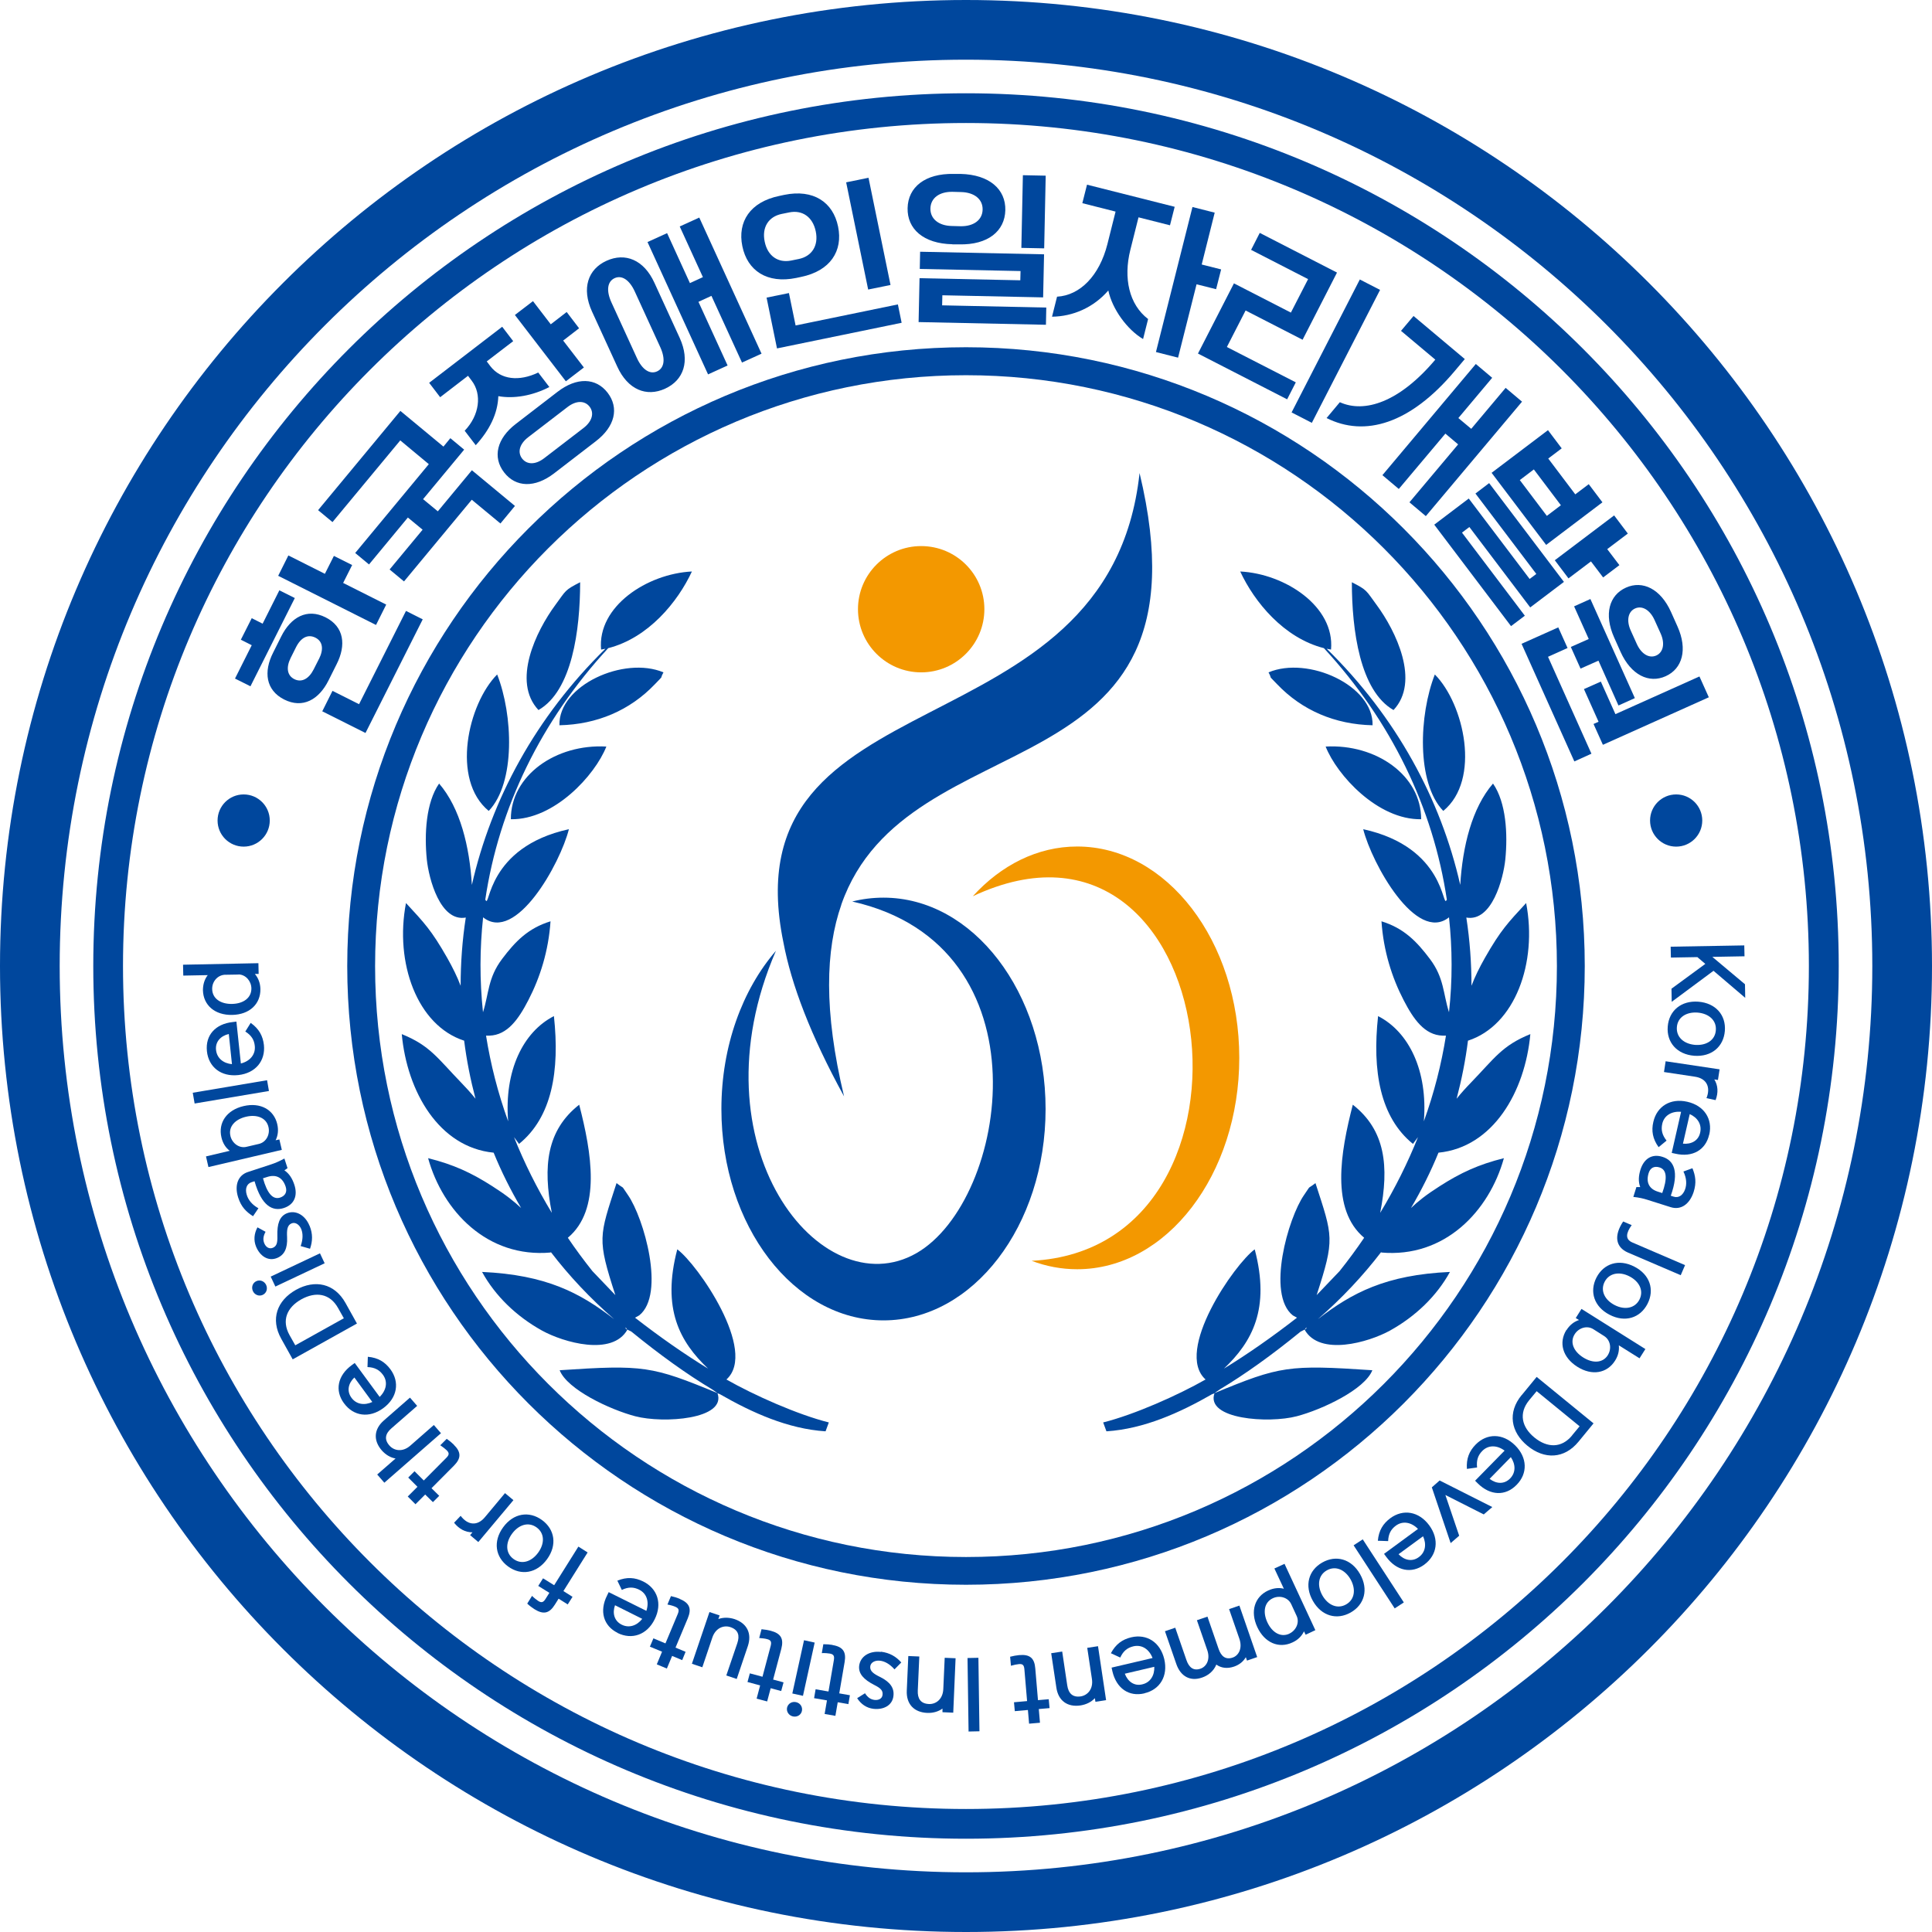 <?xml version="1.0" encoding="UTF-8"?><svg id="_레이어_2" xmlns="http://www.w3.org/2000/svg" viewBox="0 0 165.08 165.08"><defs><style>.cls-1,.cls-2{fill-rule:evenodd;}.cls-1,.cls-2,.cls-3{stroke-width:0px;}.cls-1,.cls-3{fill:#00479d;}.cls-2{fill:#f39800;}</style></defs><g id="_레이어_1-2"><path class="cls-1" d="m71.88,77.31c5.67-16.22,32.19-9.01,25.49-36.89-2.64,24.42-35.22,16.84-30.43,40.11.68,3.6,2.31,7.91,5.18,13.15-1.75-7.32-1.58-12.52-.23-16.38"/><path class="cls-2" d="m73.31,52.05c0,2.98,2.42,5.4,5.4,5.4s5.4-2.42,5.4-5.4-2.42-5.39-5.4-5.39-5.4,2.42-5.4,5.39"/><path class="cls-2" d="m83.12,76.58c21.42-10.05,26.41,30.08,5.03,31.15,1.23.47,2.54.72,3.89.72,7.65,0,13.85-8.09,13.85-18.06s-6.2-18.06-13.85-18.06c-3.4,0-6.51,1.6-8.92,4.25"/><path class="cls-1" d="m78.3,107.08c-8.14,4.66-19.23-9.17-12-25.84-2.86,3.31-4.66,8.14-4.66,13.52,0,9.98,6.2,18.06,13.85,18.06s13.85-8.09,13.85-18.06-6.2-18.06-13.85-18.06c-.91,0-1.8.11-2.67.33,16.86,3.79,13.32,25.56,5.48,30.05"/><path class="cls-1" d="m53.47,113.42c.05.07.09.14.13.21l-.14-.11v-.1h0Zm17.35,8.12l-.28.76c-3.22-.21-6.27-1.59-9.04-3.18-.07-.03-.13-.05-.19-.07.77,2.22-4.61,2.6-7.04,1.96-2.16-.57-5.8-2.28-6.45-3.93,7.17-.48,7.89-.36,13.5,1.96l-.48-.33c-2.15-1.29-4.45-2.94-6.89-4.93-.12-.06-.23-.12-.34-.17-1.29,2.3-5.47,1.09-7.3.08-2.18-1.21-3.99-2.95-5.12-5.01,5.47.25,8.37,1.78,11.29,4.04-2.05-1.78-3.86-3.71-5.43-5.76l.02.06c-5.44.49-9.24-3.55-10.49-8.06,2.17.54,3.7,1.25,5.48,2.39,1.18.75,1.87,1.31,2.47,1.87-.9-1.53-1.69-3.11-2.35-4.73-4.67-.46-7.4-5.21-7.85-10.13,2.42.98,3.05,2.05,5.1,4.17.38.39.8.85,1.2,1.35-.43-1.63-.76-3.29-.97-4.96-4.02-1.3-5.95-6.66-4.97-11.76,1.55,1.68,2.17,2.31,3.52,4.68.48.85.86,1.62,1.15,2.39,0-1.94.14-3.89.44-5.83-2.18.39-3.16-3.31-3.33-4.96-.22-2.18-.07-4.88,1.05-6.49,1.81,2.1,2.6,5.38,2.8,8.66,1.66-7.31,5.46-14.35,11.41-20.18-.12.03-.24.05-.37.07-.33-3.69,3.94-6.48,7.76-6.67-1.21,2.61-3.73,5.68-7.15,6.55-5.73,6.2-9.35,13.65-10.51,21.52.01-.02.02-.02.03,0,.37.84.07-4.51,7.12-6.05-.74,2.94-4.53,9.77-7.33,7.53-.29,2.67-.3,5.39-.01,8.11.51-1.6.41-2.93,1.63-4.55,1.13-1.5,2.22-2.63,4.14-3.22-.17,2.53-.89,4.8-1.89,6.73-.85,1.65-1.8,2.99-3.33,3.04h-.29c.39,2.44,1.01,4.89,1.89,7.32-.35-4.31,1.27-7.64,3.91-8.99.51,4.69-.17,8.64-2.98,10.92l-.43-.58c.87,2.18,1.95,4.35,3.23,6.47-.78-3.98-.44-7.06,2.34-9.24,1.06,4.1,1.9,8.97-.97,11.37.65.96,1.35,1.91,2.1,2.85l1.96,2.05c-1.57-4.84-1.39-4.98.1-9.57.77.6.3.04.97,1.01,1.36,1.95,3.23,8.48.97,10.29l-.36.2c2.15,1.67,4.23,3.12,6.24,4.35-2.41-2.29-3.97-5.1-2.63-10.19,1.72,1.25,6.9,8.7,4.2,11.12,2.35,1.34,6.08,3,8.75,3.67h0Zm-23.02-59.57c3.21-.07,6.02-1.27,8.15-3.5.89-.93.35-.3.74-1.02-3.38-1.42-8.98,1.12-8.89,4.52h0Zm-4.15,8.03c3.71.06,7.2-3.77,8.16-6.21-4.32-.24-8.17,2.47-8.16,6.21h0Zm2.36-9.33c2.87-1.64,3.56-6.84,3.56-10.92-1.33.68-1.19.68-2.11,1.93-1.66,2.25-3.74,6.55-1.45,8.99h0Zm-4.25,8.62c2.31-2.42,2.07-8.23.72-11.66-2.5,2.52-3.96,9-.72,11.66h0Z"/><path class="cls-1" d="m111.61,113.42c-.05.07-.09.14-.13.21l.14-.11v-.1h0Zm-17.35,8.12l.28.76c3.22-.21,6.27-1.59,9.04-3.18.07-.03.13-.05.19-.07-.77,2.22,4.61,2.6,7.04,1.96,2.16-.57,5.8-2.28,6.45-3.93-7.17-.48-7.89-.36-13.5,1.96l.48-.33c2.15-1.29,4.45-2.94,6.89-4.93.12-.06.23-.12.34-.17,1.29,2.3,5.47,1.09,7.3.08,2.18-1.21,3.99-2.95,5.12-5.01-5.47.25-8.37,1.78-11.29,4.04,2.05-1.78,3.86-3.71,5.43-5.76l-.02.06c5.44.49,9.24-3.55,10.49-8.06-2.17.54-3.7,1.25-5.48,2.39-1.18.75-1.87,1.31-2.46,1.87.9-1.53,1.69-3.11,2.35-4.73,4.67-.46,7.4-5.21,7.85-10.13-2.42.98-3.05,2.05-5.1,4.17-.38.39-.8.85-1.2,1.35.43-1.63.76-3.29.97-4.96,4.02-1.3,5.95-6.66,4.97-11.76-1.55,1.68-2.17,2.31-3.52,4.68-.48.85-.86,1.62-1.15,2.39,0-1.94-.14-3.89-.44-5.83,2.18.39,3.16-3.31,3.33-4.96.22-2.18.07-4.88-1.05-6.49-1.81,2.1-2.6,5.38-2.8,8.66-1.66-7.31-5.46-14.35-11.41-20.18.12.03.24.05.37.07.33-3.69-3.94-6.48-7.76-6.67,1.21,2.61,3.73,5.68,7.15,6.55,5.73,6.2,9.35,13.65,10.51,21.52-.01-.02-.02-.02-.03,0-.37.84-.07-4.51-7.12-6.05.74,2.94,4.53,9.77,7.33,7.53.29,2.67.3,5.39,0,8.11-.51-1.6-.41-2.93-1.63-4.55-1.13-1.5-2.22-2.63-4.14-3.22.17,2.53.89,4.8,1.89,6.73.85,1.65,1.8,2.99,3.33,3.04h.29c-.39,2.44-1.01,4.89-1.89,7.32.35-4.31-1.27-7.64-3.91-8.99-.51,4.69.17,8.64,2.98,10.92l.43-.58c-.87,2.18-1.95,4.35-3.23,6.47.78-3.98.44-7.06-2.34-9.24-1.06,4.1-1.9,8.97.97,11.37-.65.96-1.35,1.91-2.1,2.85l-1.96,2.05c1.57-4.84,1.39-4.98-.1-9.57-.77.6-.3.04-.97,1.01-1.36,1.95-3.23,8.48-.97,10.29l.36.2c-2.15,1.67-4.23,3.12-6.24,4.35,2.41-2.29,3.97-5.1,2.63-10.19-1.72,1.25-6.9,8.7-4.2,11.12-2.35,1.34-6.08,3-8.75,3.67h0Zm23.02-59.57c-3.21-.07-6.02-1.27-8.15-3.5-.89-.93-.35-.3-.74-1.02,3.38-1.42,8.98,1.12,8.89,4.52h0Zm4.15,8.03c-3.71.06-7.2-3.77-8.16-6.21,4.32-.24,8.17,2.47,8.16,6.21h0Zm-2.36-9.33c-2.87-1.64-3.56-6.84-3.56-10.92,1.33.68,1.19.68,2.11,1.93,1.66,2.25,3.74,6.55,1.45,8.99h0Zm4.25,8.62c-2.31-2.42-2.07-8.23-.72-11.66,2.5,2.52,3.96,9,.72,11.66h0Z"/><path class="cls-3" d="m82.54,0c22.79,0,43.43,9.24,58.36,24.18,14.94,14.94,24.18,35.57,24.18,58.36s-9.24,43.43-24.18,58.36c-14.94,14.94-35.57,24.18-58.36,24.18s-43.43-9.24-58.36-24.18C9.24,125.97,0,105.33,0,82.54S9.24,39.11,24.18,24.18C39.11,9.24,59.75,0,82.54,0h0Zm54.76,27.78c-14.01-14.01-33.37-22.68-54.76-22.68S41.79,13.77,27.78,27.78C13.77,41.79,5.1,61.15,5.1,82.54s8.67,40.75,22.68,54.76c14.01,14.01,33.37,22.68,54.76,22.68s40.75-8.67,54.76-22.68c14.01-14.01,22.68-33.37,22.68-54.76s-8.67-40.75-22.68-54.76h0Z"/><path class="cls-3" d="m82.54,7.97c20.59,0,39.24,8.35,52.73,21.84,13.5,13.5,21.84,32.14,21.84,52.73s-8.35,39.24-21.84,52.73c-13.5,13.49-32.14,21.84-52.73,21.84s-39.24-8.35-52.73-21.84c-13.5-13.5-21.84-32.14-21.84-52.73s8.35-39.24,21.84-52.73c13.49-13.49,32.14-21.84,52.73-21.84h0Zm50.93,23.64c-13.03-13.03-31.04-21.1-50.93-21.1s-37.89,8.06-50.93,21.1c-13.03,13.03-21.1,31.04-21.1,50.93s8.06,37.89,21.1,50.93c13.03,13.03,31.04,21.1,50.93,21.1s37.89-8.06,50.93-21.1c13.03-13.03,21.09-31.04,21.09-50.93s-8.06-37.89-21.09-50.93h0Z"/><path class="cls-3" d="m82.54,29.67c29.2,0,52.87,23.67,52.87,52.87s-23.67,52.87-52.87,52.87-52.87-23.67-52.87-52.87,23.67-52.87,52.87-52.87h0Zm35.7,17.18c-9.14-9.14-21.76-14.79-35.7-14.79s-26.56,5.65-35.7,14.79c-9.14,9.14-14.79,21.76-14.79,35.7s5.65,26.56,14.79,35.7c9.14,9.14,21.76,14.79,35.7,14.79s26.56-5.65,35.7-14.79c9.14-9.14,14.79-21.76,14.79-35.7s-5.65-26.56-14.79-35.7h0Z"/><path class="cls-3" d="m20.08,57.98l1.43-2.85-.93-.47.93-1.84.93.47,1.43-2.85,1.32.66-3.79,7.54-1.32-.66Zm7.99.16c-.82,1.64-2.2,2.43-3.79,1.63-1.58-.8-1.77-2.38-.94-4.01l.69-1.38c.82-1.64,2.2-2.43,3.79-1.63s1.77,2.38.94,4.01l-.69,1.38Zm-4.3-8.94l.87-1.74,3.12,1.57.77-1.53,1.56.78-.77,1.53,3.68,1.85-.87,1.74-8.36-4.2Zm3.49,7.1c.42-.84.31-1.51-.32-1.82s-1.23-.01-1.65.83l-.45.9c-.41.82-.31,1.51.31,1.82s1.24-.02,1.65-.83l.45-.89Zm.28,4.47l.87-1.74,2.27,1.14,4.01-7.97,1.43.72-4.89,9.71-3.71-1.86Z"/><path class="cls-3" d="m33.29,48.66l2.82-3.4-1.26-1.04-3.32,4.01-1.18-.98,6.29-7.59-2.44-2.03-5.79,6.98-1.23-1.02,7.03-8.48,3.68,3.05.59-.72,1.18.98-3.51,4.23,1.26,1.04,2.91-3.51,3.68,3.05-1.24,1.5-2.45-2.03-5.79,6.98-1.23-1.02Z"/><path class="cls-3" d="m39.71,36.8c1.26-1.32,1.49-3.11.59-4.28l-.31-.41-2.38,1.83-.94-1.23,6.24-4.79.94,1.23-2.26,1.73.31.41c.88,1.15,2.45,1.33,4.09.54l.95,1.24c-1.43.74-3.02,1.02-4.36.78-.05,1.48-.74,2.89-1.93,4.19l-.95-1.24Zm7.63,3.65c-1.63,1.25-3.27,1.21-4.27-.09-1-1.3-.62-2.9,1.02-4.15l3.56-2.74c1.63-1.25,3.27-1.21,4.27.09,1,1.31.62,2.9-1.02,4.15l-3.56,2.74Zm-3.34-13.54l1.54-1.18,1.52,1.98,1.36-1.05,1.06,1.39-1.36,1.05,1.77,2.3-1.54,1.18-4.35-5.66Zm5.86,9.66c.74-.57.93-1.28.52-1.82-.42-.54-1.15-.54-1.89.03l-3.36,2.58c-.74.57-.93,1.28-.52,1.82.42.54,1.15.54,1.89-.03l3.36-2.58Z"/><path class="cls-3" d="m50.58,26.61c-.9-1.98-.34-3.61,1.25-4.33s3.19-.09,4.09,1.89l2.16,4.71c.9,1.98.34,3.6-1.25,4.33s-3.19.09-4.09-1.89l-2.16-4.71Zm3.66-1.7c-.45-.99-1.11-1.43-1.73-1.14s-.72,1.07-.27,2.06l2.18,4.76c.45.99,1.11,1.43,1.73,1.14s.72-1.07.27-2.06l-2.18-4.76Zm1.09-4.23l1.67-.76,1.95,4.27,1.11-.51-1.98-4.33,1.67-.76,5.32,11.63-1.67.76-2.61-5.7-1.11.51,2.49,5.44-1.67.76-5.17-11.3Z"/><path class="cls-3" d="m68.03,23.75c-2.49.51-4.17-.62-4.6-2.71-.43-2.09.67-3.79,3.16-4.3l.42-.09c2.49-.51,4.17.62,4.6,2.71.43,2.09-.67,3.79-3.16,4.3l-.42.09Zm.22-1.62c1.12-.23,1.71-1.14,1.45-2.37s-1.15-1.84-2.27-1.61l-.64.13c-1.12.23-1.71,1.14-1.45,2.37.25,1.23,1.15,1.84,2.27,1.61l.64-.13Zm-2.75,3.3l1.91-.39.57,2.77,8.74-1.8.32,1.57-10.65,2.19-.89-4.34Zm6.8-9.85l1.91-.39,1.88,9.16-1.91.39-1.88-9.16Z"/><path class="cls-3" d="m81.38,20.87c-2.48-.05-3.87-1.31-3.83-3.09s1.48-2.97,3.95-2.92h.57c2.48.06,3.87,1.32,3.83,3.1s-1.48,2.98-3.95,2.92h-.57Zm-2.81,2.9l8.61.18.02-.79-8.61-.18.03-1.47,10.59.22-.08,3.68-8.61-.18-.02.86,8.9.19-.03,1.47-10.88-.23.08-3.75Zm3.5-4.44c1.12.02,1.87-.53,1.89-1.42.02-.89-.71-1.47-1.83-1.5l-.74-.02c-1.12-.02-1.87.53-1.89,1.42-.02.89.71,1.48,1.83,1.5l.74.02Zm5.33-4.36l1.95.04-.13,6.21-1.95-.04.13-6.21Z"/><path class="cls-3" d="m90.32,25.35c1.97-.11,3.62-1.8,4.3-4.48l.7-2.79-2.84-.72.4-1.58,7.49,1.89-.4,1.58-2.69-.68-.7,2.79c-.6,2.4-.11,4.66,1.52,5.9l-.43,1.71c-1.36-.81-2.63-2.55-2.97-4.15-1.27,1.47-3.04,2.22-4.81,2.24l.43-1.71Zm11.58-7.66l1.89.48-1.11,4.43,1.66.42-.43,1.69-1.67-.42-1.58,6.27-1.89-.48,3.12-12.39Z"/><path class="cls-3" d="m105.43,24.21l4.87,2.5,1.47-2.86-4.87-2.5.74-1.45,6.6,3.39-2.94,5.74-4.87-2.5-1.6,3.12,5.89,3.02-.74,1.45-7.62-3.91,3.07-5.99Zm10.76-.33l1.73.89-5.83,11.36-1.73-.89,5.83-11.36Z"/><path class="cls-3" d="m114.49,34.37c2.11.95,5.08,0,8.15-3.64l-2.93-2.46,1.07-1.27,4.38,3.68-.85,1.01c-3.82,4.55-7.71,5.67-10.96,4.03l1.13-1.35Zm11.61-3.27l1.4,1.18-2.89,3.44,1.1.92,2.94-3.5,1.4,1.18-8.22,9.78-1.4-1.18,4.16-4.95-1.09-.92-3.98,4.73-1.4-1.18,7.99-9.51Z"/><path class="cls-3" d="m125.5,42.6l5.2,6.87.57-.43-5.2-6.87,1.17-.89,6.39,8.44-2.88,2.18-5.2-6.87-.63.48,5.37,7.1-1.18.89-6.56-8.67,2.93-2.22Zm6.77-5.84l1.17,1.55-1.15.87,2.31,3.06,1.15-.87,1.17,1.55-4.81,3.64-4.66-6.16,4.81-3.64Zm-.1,7.32l1.2-.91-2.31-3.06-1.2.91,2.31,3.06Zm5.75-.04l1.17,1.55-1.76,1.33,1.04,1.37-1.39,1.05-1.04-1.37-1.92,1.45-1.17-1.55,5.07-3.83Z"/><path class="cls-3" d="m133.14,53.59l.8,1.78-1.67.75,3.71,8.28-1.46.66-4.51-10.05,3.13-1.4Zm2.75-2.41l3.8,8.47-1.4.63-1.71-3.83-1.53.68-.83-1.85,1.53-.68-1.25-2.79,1.4-.63Zm.89,7.05l1.25,2.79,7.18-3.22.8,1.78-9.05,4.06-.8-1.78.43-.19-1.25-2.79,1.44-.64Zm1.14-3.76c-.89-1.99-.42-3.62,1.01-4.26,1.42-.64,2.96.1,3.85,2.08l.55,1.23c.89,1.98.42,3.62-1.01,4.26-1.42.64-2.96-.1-3.85-2.08l-.55-1.23Zm1.94.56c.39.86,1.06,1.25,1.66.98s.76-1.03.37-1.89l-.52-1.15c-.39-.86-1.06-1.25-1.66-.98s-.76,1.03-.37,1.89l.52,1.15Z"/><path class="cls-3" d="m142.76,80.89l6.28-.11.02.93-2.75.05,2.79,2.34.02,1.16-2.71-2.31-3.57,2.65-.02-1.12,2.89-2.12-.68-.58-2.26.04-.02-.93Z"/><path class="cls-3" d="m142.5,87.71c.11-1.35,1.14-2.23,2.62-2.12,1.48.12,2.37,1.15,2.26,2.5s-1.14,2.23-2.62,2.12c-1.48-.12-2.37-1.15-2.26-2.5Zm4.11.32c.07-.85-.6-1.43-1.56-1.51-.96-.07-1.71.4-1.77,1.25s.6,1.43,1.56,1.51c.96.07,1.71-.4,1.77-1.25Z"/><path class="cls-3" d="m145.81,93.83c.37-.92.03-1.68-.98-1.83l-2.65-.4.14-.92,4.61.69-.14.91-.31-.05c.32.52.35,1.13.11,1.77l-.79-.17Z"/><path class="cls-3" d="m146.04,96.95c-.3,1.32-1.43,1.96-2.88,1.63l-.32-.07.8-3.51c-.79-.07-1.45.3-1.61,1.03-.11.5-.02.94.37,1.43l-.68.56c-.51-.71-.63-1.4-.45-2.16.3-1.32,1.45-2.05,2.9-1.72,1.45.33,2.18,1.48,1.88,2.8Zm-1.66-1.76l-.58,2.53c.71.07,1.32-.25,1.47-.94.16-.7-.22-1.29-.9-1.59Z"/><path class="cls-3" d="m139.82,101.43c.18,0,.25,0,.33,0-.18-.47-.14-.97.02-1.49.3-.95,1-1.38,1.89-1.09.96.3,1.44,1.25.7,3.32l.25.08c.43.14.8-.14.97-.62.16-.44.13-.97-.14-1.53l.77-.28c.26.64.36,1.23.1,2.04-.34,1.03-1.08,1.56-1.95,1.29l-1.99-.63c-.34-.11-.73-.2-1.21-.25l.26-.83Zm1.83.39l.38.12c.44-1.22.41-1.99-.23-2.19-.45-.14-.79.03-.93.48-.24.77.02,1.35.78,1.59Z"/><path class="cls-3" d="m138.69,104.37l.73.31c-.49.68-.57,1.21.05,1.48l4.51,1.94-.37.86-4.5-1.93c-1.09-.47-1.21-1.47-.42-2.66Z"/><path class="cls-3" d="m136.41,109.16c.62-1.2,1.91-1.62,3.24-.93,1.33.68,1.74,1.97,1.12,3.18-.62,1.2-1.91,1.62-3.24.93-1.32-.68-1.74-1.97-1.12-3.18Zm3.67,1.89c.39-.76,0-1.55-.85-1.99-.85-.44-1.73-.29-2.12.46s0,1.55.85,1.99c.85.44,1.73.29,2.12-.46Z"/><path class="cls-3" d="m133.85,113.65c.27-.43.65-.73,1.07-.86l-.28-.17.49-.78,5.46,3.43-.5.79-1.77-1.11c.05.43-.05.89-.32,1.31-.68,1.08-1.97,1.32-3.23.52s-1.6-2.06-.93-3.14Zm3.53,2.14c.34-.54.24-1.28-.31-1.63l-.93-.59c-.54-.34-1.25-.11-1.59.43-.43.68-.1,1.47.73,1.99s1.68.48,2.11-.21Z"/><path class="cls-3" d="m130.02,119.21l1.28-1.56,4.86,3.97-1.28,1.56c-1.22,1.49-2.92,1.54-4.36.36-1.43-1.17-1.73-2.85-.5-4.34Zm4.31,3.43l.64-.77-3.67-3-.64.77c-.91,1.11-.64,2.3.45,3.19s2.31.93,3.22-.18Z"/><path class="cls-3" d="m129.58,126.88c-.95.97-2.25.92-3.31-.13l-.23-.23,2.52-2.57c-.64-.48-1.39-.5-1.91.03-.36.37-.51.79-.44,1.41l-.87.12c-.06-.88.2-1.52.75-2.08.95-.97,2.31-.98,3.37.07,1.06,1.05,1.08,2.41.13,3.37Zm-.49-2.37l-1.81,1.85c.57.44,1.25.48,1.75-.03.5-.51.48-1.21.06-1.83Z"/><path class="cls-3" d="m122.34,127.09l.67-.59,4.5,2.27-.73.63-3.28-1.66,1.18,3.48-.73.63-1.61-4.77Z"/><path class="cls-3" d="m121.7,133.69c-1.09.8-2.37.54-3.25-.66l-.19-.26,2.9-2.13c-.56-.57-1.29-.72-1.89-.28-.41.3-.64.7-.66,1.32l-.88-.03c.08-.88.44-1.46,1.07-1.93,1.09-.8,2.43-.59,3.32.61.88,1.2.68,2.54-.41,3.35Zm-.11-2.42l-2.09,1.53c.49.52,1.16.67,1.73.25.58-.42.67-1.12.36-1.79Z"/><path class="cls-3" d="m116.44,131.53l3.51,5.39-.78.51-3.51-5.39.78-.51Z"/><path class="cls-3" d="m112.98,133.51c1.18-.67,2.49-.31,3.23.99.74,1.3.38,2.61-.8,3.28-1.18.67-2.49.31-3.23-.99-.74-1.3-.38-2.61.8-3.28Zm2.04,3.58c.74-.42.85-1.3.38-2.14-.48-.84-1.29-1.19-2.03-.77-.74.42-.85,1.3-.38,2.14.48.84,1.29,1.19,2.03.77Z"/><path class="cls-3" d="m109.75,133.61l2.64,5.68-.83.39-.14-.29c-.19.4-.52.74-.99.95-1.15.54-2.37.04-3-1.31-.63-1.35-.22-2.6.93-3.13.46-.21.92-.26,1.34-.15l-.81-1.73.85-.39Zm.41,5.98c.58-.27.9-.95.63-1.52l-.46-1c-.27-.58-.99-.78-1.57-.51-.73.34-.88,1.18-.47,2.06.41.88,1.15,1.31,1.88.97Z"/><path class="cls-3" d="m103.17,138.13l.95,2.75c.22.65.61.96,1.21.75.5-.17.85-.78.57-1.6l-.88-2.54.88-.3,1.52,4.4-.87.3-.1-.29c-.21.36-.54.64-1,.8-.58.2-1.11.13-1.52-.17-.23.56-.69.93-1.22,1.11-1,.35-1.83-.09-2.2-1.16l-.97-2.8.88-.3.95,2.75c.22.65.61.96,1.21.75.49-.17.84-.75.59-1.54l-.9-2.6.88-.3Z"/><path class="cls-3" d="m97.78,144.69c-1.32.31-2.39-.43-2.73-1.88l-.07-.32,3.5-.82c-.29-.75-.91-1.17-1.64-1-.5.12-.86.39-1.12.96l-.8-.37c.42-.78.98-1.18,1.74-1.36,1.32-.31,2.47.41,2.82,1.86.34,1.45-.37,2.61-1.69,2.92Zm.85-2.27l-2.52.59c.25.67.81,1.08,1.49.91.7-.16,1.06-.77,1.03-1.51Z"/><path class="cls-3" d="m90.76,141.12l.43,2.88c.1.68.45,1.05,1.15.95.58-.09,1.09-.62.96-1.49l-.4-2.66.92-.14.69,4.61-.91.14-.05-.31c-.29.32-.72.54-1.22.62-1.12.17-1.91-.4-2.07-1.53l-.44-2.93.92-.14Z"/><path class="cls-3" d="m87.09,141.42c.91-.08,1.3.26,1.37,1.14l.23,2.71.92-.08.07.76-.92.08.1,1.17-.93.08-.1-1.17-1.12.1-.07-.76,1.12-.1-.23-2.71c-.03-.37-.15-.48-.47-.45-.18.02-.41.06-.68.14l-.07-.77c.28-.07.54-.12.77-.14Z"/><path class="cls-3" d="m83.6,141.65l.09,6.28-.93.02-.09-6.28.93-.02Z"/><path class="cls-3" d="m78.55,141.55l-.13,2.9c-.03.68.24,1.12.95,1.15.59.03,1.19-.4,1.23-1.27l.12-2.68.93.04-.2,4.65-.92-.04v-.31c-.34.25-.8.39-1.3.37-1.14-.05-1.8-.76-1.75-1.9l.13-2.96.93.04Z"/><path class="cls-3" d="m75.27,141.13c.75.09,1.3.42,1.74.92l-.58.59c-.4-.46-.85-.7-1.24-.74-.41-.05-.79.14-.83.48-.05.41.29.64.84.91.87.43,1.22.95,1.14,1.62-.09.82-.86,1.2-1.71,1.1-.58-.07-1.06-.39-1.39-.91l.67-.42c.25.39.51.53.81.57.34.04.66-.1.69-.44.04-.36-.15-.56-.71-.84-.9-.46-1.36-.96-1.29-1.63.1-.83.9-1.3,1.85-1.19Z"/><path class="cls-3" d="m71.13,140.56c.9.15,1.19.58,1.04,1.45l-.46,2.68.91.16-.13.76-.91-.16-.2,1.16-.92-.16.2-1.16-1.1-.19.13-.76,1.1.19.46-2.68c.06-.36-.02-.5-.34-.56-.17-.03-.41-.05-.69-.04l.13-.76c.29,0,.55.02.78.06Z"/><path class="cls-3" d="m67.75,146.66c-.35-.08-.57-.41-.5-.75.08-.34.41-.55.77-.47s.57.41.5.75c-.07.34-.41.55-.77.47Zm1.86-6.31l-1,4.55-.91-.2,1-4.55.91.2Z"/><path class="cls-3" d="m65.85,139.34c.88.23,1.13.68.91,1.54l-.7,2.63.89.24-.2.74-.9-.24-.3,1.13-.9-.24.3-1.13-1.08-.29.2-.74,1.08.29.7-2.63c.09-.35.02-.5-.29-.58-.17-.05-.41-.08-.69-.1l.2-.75c.29.03.55.07.78.13Z"/><path class="cls-3" d="m61.48,138.05l-.1.29c.41-.15.89-.15,1.37,0,1.08.36,1.51,1.23,1.15,2.31l-.95,2.81-.89-.3.94-2.76c.22-.65.09-1.14-.59-1.37-.56-.19-1.26.06-1.54.88l-.86,2.55-.89-.3,1.5-4.42.87.29Z"/><path class="cls-3" d="m58.08,136.62c.84.35,1.03.83.69,1.65l-1.05,2.51.86.36-.29.71-.86-.36-.45,1.08-.86-.36.45-1.08-1.04-.43.3-.71,1.03.43,1.05-2.51c.14-.34.09-.49-.21-.62-.16-.07-.39-.14-.67-.19l.3-.72c.28.06.53.14.75.23Z"/><path class="cls-3" d="m52.77,139.52c-1.21-.6-1.57-1.86-.9-3.19l.14-.29,3.22,1.6c.25-.76.05-1.48-.62-1.81-.46-.23-.91-.25-1.48.02l-.38-.79c.81-.33,1.5-.28,2.21.07,1.21.6,1.65,1.89.98,3.23-.66,1.34-1.95,1.77-3.17,1.17Zm2.1-1.2l-2.32-1.16c-.24.67-.07,1.34.57,1.66.64.32,1.3.08,1.76-.5Z"/><path class="cls-3" d="m47.35,135.45l2.07-3.3.79.5-2.07,3.3.78.49-.41.65-.78-.49-.32.51c-.47.75-.97.87-1.74.39-.2-.13-.41-.28-.62-.48l.41-.66c.2.2.39.34.54.44.27.17.43.12.62-.19l.32-.51-.95-.59.41-.65.95.59Z"/><path class="cls-3" d="m46.31,129.88c1.1.8,1.31,2.14.43,3.35s-2.22,1.42-3.32.62c-1.1-.8-1.31-2.14-.43-3.35.88-1.21,2.22-1.42,3.32-.62Zm-2.43,3.33c.69.5,1.53.24,2.1-.54.57-.78.56-1.66-.13-2.16-.69-.5-1.53-.24-2.1.54s-.56,1.66.13,2.16Z"/><path class="cls-3" d="m39.36,129.52c.6.8,1.42.9,2.07.12l1.72-2.06.72.6-3,3.58-.7-.59.2-.24c-.61,0-1.15-.29-1.57-.82l.56-.59Z"/><path class="cls-3" d="m38.77,123.44c.65.64.64,1.16.02,1.79l-1.92,1.93.66.65-.54.54-.66-.65-.83.83-.66-.66.83-.83-.79-.79.54-.54.79.79,1.92-1.93c.26-.26.27-.42.04-.65-.13-.12-.31-.27-.55-.43l.55-.55c.24.17.44.33.61.5Z"/><path class="cls-3" d="m35.64,120.13l-2.19,1.91c-.52.45-.65.94-.17,1.48.39.44,1.11.58,1.77.01l2.02-1.77.61.7-4.84,4.23-.61-.7,1.57-1.37c-.4-.06-.83-.3-1.17-.68-.75-.86-.69-1.82.17-2.57l2.23-1.95.61.7Z"/><path class="cls-3" d="m29.39,119.9c-.8-1.09-.54-2.37.66-3.25l.26-.19,2.13,2.9c.57-.56.72-1.29.28-1.89-.3-.41-.7-.64-1.32-.66l.03-.88c.88.08,1.46.44,1.93,1.07.8,1.09.6,2.43-.61,3.32s-2.55.68-3.35-.41Zm2.42-.11l-1.53-2.09c-.52.49-.67,1.16-.25,1.73.42.58,1.12.67,1.79.36Z"/><path class="cls-3" d="m29.52,111.33l.98,1.76-5.49,3.06-.98-1.76c-.94-1.68-.36-3.27,1.26-4.18,1.62-.9,3.29-.56,4.23,1.12Zm-4.78,2.75l.49.87,4.15-2.31-.49-.87c-.7-1.26-1.91-1.43-3.14-.75-1.23.69-1.71,1.8-1.01,3.06Z"/><path class="cls-3" d="m21.61,110.32c-.15-.33-.03-.7.29-.85.32-.15.69,0,.84.32.15.33.03.7-.29.85-.32.15-.69,0-.84-.32Zm6.13-2.38l-4.21,1.99-.4-.85,4.21-1.99.4.85Z"/><path class="cls-3" d="m26.45,104.73c.29.7.26,1.34.04,1.97l-.8-.23c.21-.58.2-1.08.05-1.45-.16-.38-.5-.62-.82-.49-.38.15-.42.56-.39,1.18.05.97-.24,1.53-.86,1.78-.76.31-1.46-.17-1.79-.97-.22-.54-.17-1.12.12-1.65l.69.38c-.22.41-.22.7-.11.98.13.32.41.52.73.39.33-.14.41-.41.39-1.03-.03-1.01.18-1.66.81-1.92.77-.31,1.57.17,1.93,1.05Z"/><path class="cls-3" d="m24.57,99.81c-.14.11-.2.14-.27.19.42.28.68.71.85,1.23.31.94-.01,1.7-.9,1.99-.96.31-1.9-.18-2.5-2.29l-.25.08c-.43.14-.57.57-.42,1.07.13.45.46.86,1,1.16l-.46.68c-.58-.37-1.01-.79-1.27-1.6-.33-1.03-.03-1.9.84-2.18l1.98-.65c.34-.11.71-.27,1.13-.5l.27.83Zm-1.72.75l-.38.12c.35,1.25.82,1.85,1.46,1.65.45-.15.62-.49.48-.93-.25-.77-.8-1.08-1.56-.84Z"/><path class="cls-3" d="m23.69,96.06c.12.5.06.97-.14,1.37l.32-.07.21.89-6.27,1.47-.21-.91,2.03-.48c-.35-.26-.6-.66-.71-1.15-.29-1.24.44-2.33,1.89-2.67,1.45-.34,2.59.31,2.88,1.54Zm-4,1.01c.15.62.75,1.07,1.37.92l1.07-.25c.62-.15.96-.81.81-1.44-.18-.79-.98-1.1-1.92-.88-.94.22-1.52.86-1.33,1.64Z"/><path class="cls-3" d="m22.98,93.22l-6.35,1.07-.16-.92,6.35-1.07.16.92Z"/><path class="cls-3" d="m17.68,89.81c-.14-1.35.72-2.32,2.2-2.48l.32-.04.38,3.58c.77-.19,1.27-.76,1.19-1.5-.05-.51-.28-.9-.81-1.23l.46-.74c.72.51,1.04,1.12,1.13,1.89.14,1.35-.71,2.41-2.19,2.57-1.48.16-2.54-.69-2.68-2.04Zm2.14,1.12l-.27-2.58c-.7.16-1.17.67-1.09,1.37.08.71.63,1.14,1.37,1.21Z"/><path class="cls-3" d="m22.11,83.22h-.33c.29.35.46.78.47,1.29.02,1.27-.92,2.18-2.41,2.21-1.49.03-2.47-.84-2.5-2.11,0-.5.14-.94.41-1.29l-2.09.04-.02-.93,6.44-.13.02.92Zm-1.73.05l-1.2.02c-.62.05-1.07.61-1.05,1.23.02.81.73,1.28,1.7,1.26.97-.02,1.66-.52,1.65-1.33-.01-.62-.48-1.17-1.09-1.19Z"/><circle class="cls-3" cx="20.82" cy="70.11" r="2.23"/><circle class="cls-3" cx="143.22" cy="70.11" r="2.23"/></g></svg>